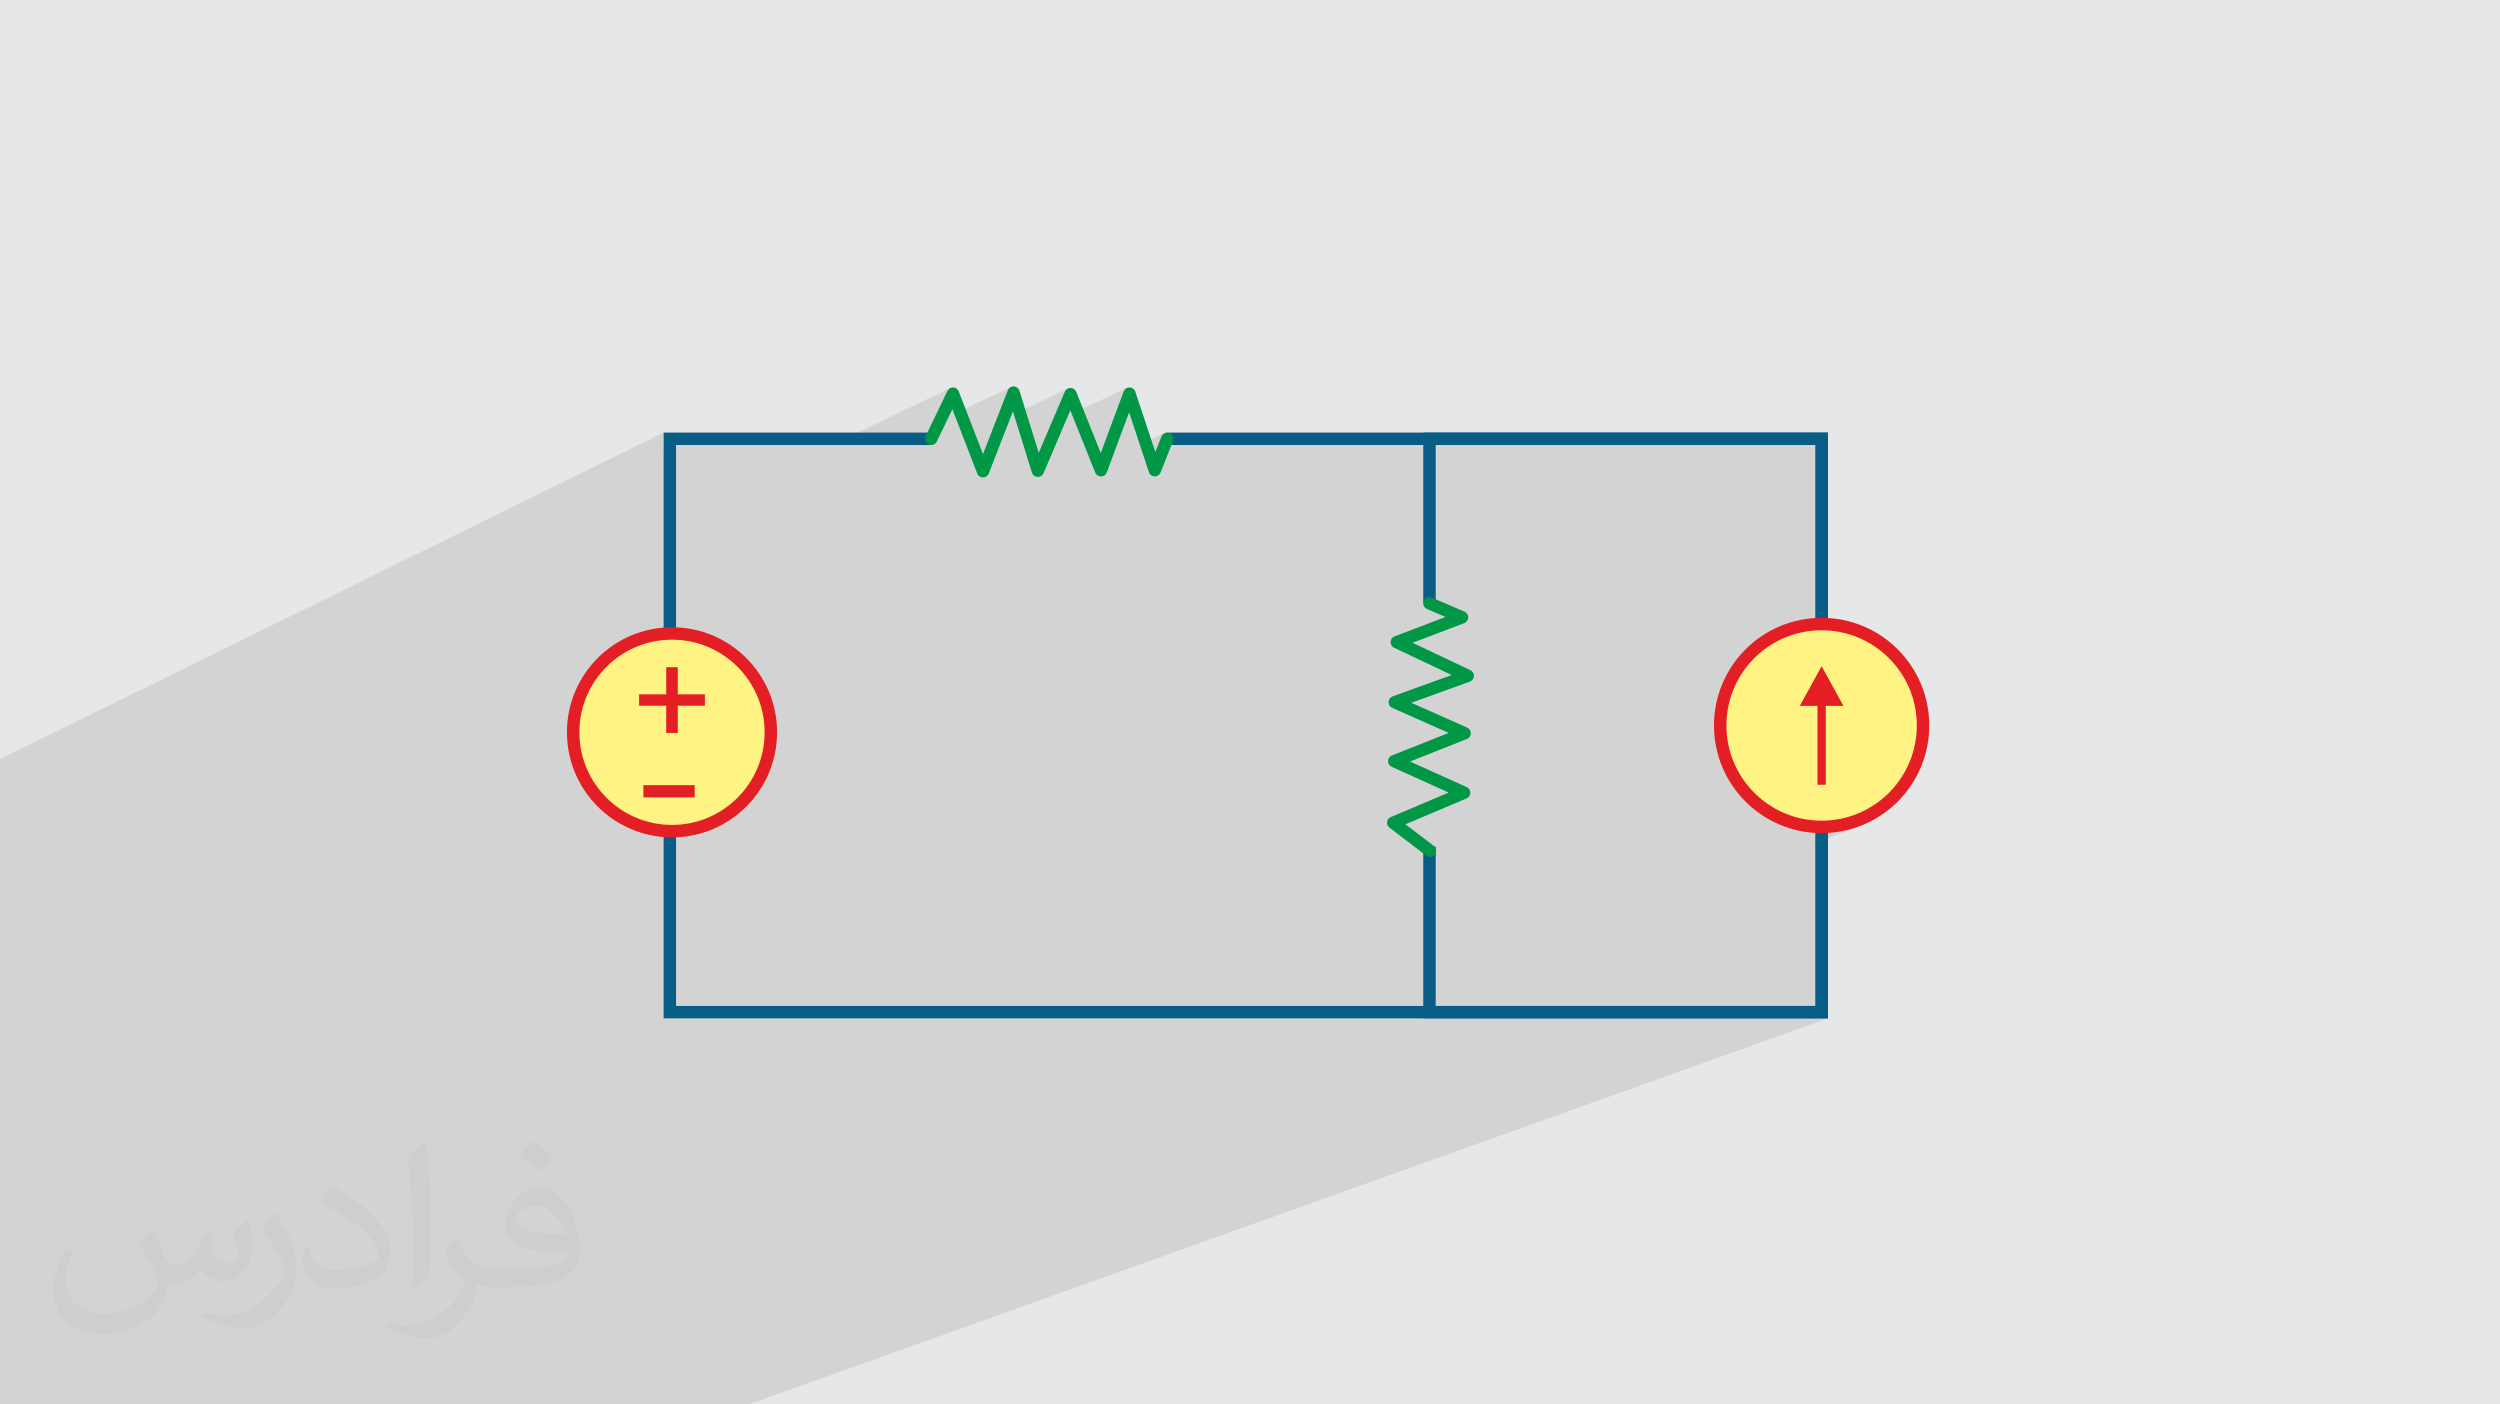<?xml version="1.0" encoding="UTF-8"?>
<!DOCTYPE svg PUBLIC "-//W3C//DTD SVG 1.1//EN" "http://www.w3.org/Graphics/SVG/1.1/DTD/svg11.dtd">
<!-- Creator: CorelDRAW 2020 (64-Bit) -->
<svg xmlns="http://www.w3.org/2000/svg" xml:space="preserve" width="94.192mm" height="52.917mm" version="1.1" style="shape-rendering:geometricPrecision; text-rendering:geometricPrecision; image-rendering:optimizeQuality; fill-rule:evenodd; clip-rule:evenodd"
viewBox="0 0 9419.16 5291.66"
 xmlns:xlink="http://www.w3.org/1999/xlink"
 xmlns:xodm="http://www.corel.com/coreldraw/odm/2003">
 <defs>
  <style type="text/css">
   <![CDATA[
    .fil10 {fill:#FFF383}
    .fil6 {fill:#FFF383}
    .fil0 {fill:#E6E7E8}
    .fil8 {fill:#E31E24;fill-rule:nonzero}
    .fil7 {fill:#E31E24;fill-rule:nonzero}
    .fil4 {fill:#075D86;fill-rule:nonzero}
    .fil3 {fill:#075D86;fill-rule:nonzero}
    .fil9 {fill:#009846;fill-rule:nonzero}
    .fil5 {fill:#009846;fill-rule:nonzero}
    .fil2 {fill:#373435;fill-opacity:0.031}
    .fil1 {fill:#2B2A29;fill-opacity:0.102}
   ]]>
  </style>
 </defs>
 <g id="Layer_x0020_1">
  <polygon class="fil0" points="-0,0 9419.16,0 9419.16,5291.66 -0,5291.66 "/>
  <polygon class="fil1" points="-0,4556.36 -0,4549.48 -0,4543.63 -0,4433.42 -0,4294.75 -0,4271.65 -0,4261.94 -0,4248.52 -0,4219.36 -0,4159.25 -0,4117.44 -0,4080.25 -0,4042.9 -0,4039.29 -0,4026.07 -0,4024.37 -0,3912.95 -0,3861.66 -0,3822.75 -0,3819.6 -0,3781.45 -0,3781.32 -0,3780.54 -0,3762.49 -0,3757.05 -0,3756.63 -0,3736.89 -0,3719.85 -0,3701.83 -0,3701.66 -0,3696.65 -0,3687.68 -0,3678.64 -0,3669.48 -0,3660.8 -0,3656.72 -0,3654.71 -0,3623.73 -0,3608.86 -0,3608.66 -0,3583.58 -0,3572.96 -0,3551.47 -0,3534.48 -0,3529.23 -0,3528.43 -0,3527.84 -0,3526.97 -0,3526.94 -0,3504.2 -0,3502.98 -0,3458.86 -0,3452.54 -0,3448.13 -0,3438.94 -0,3369.78 -0,3364.17 -0,3353.91 -0,3339.53 -0,3337.49 -0,3331.16 -0,3299.21 -0,3277.03 -0,3270.88 -0,3252.19 -0,3183.99 -0,3179.1 -0,2923.51 -0,2860.01 2500.33,1629.85 2500.33,1699.54 2547.12,1676.64 3133.12,1676.64 3578.78,1462.93 3575.12,1465.56 3571.99,1468.91 3569.52,1472.94 3520.99,1573.79 3588.22,1541.74 3595.18,1559.73 3809.22,1457.86 3805.32,1460.05 3801.88,1462.97 3799.04,1466.57 3796.9,1470.78 3754.94,1578.89 3816.21,1549.93 3819.41,1560.21 4024.4,1463.39 4020.42,1465.45 4016.89,1468.26 4013.92,1471.76 4011.64,1475.9 3969.08,1575.88 4032.48,1546.12 4037.8,1559.36 4245.69,1461.89 4241.82,1464.13 4238.42,1467.09 4235.62,1470.71 4233.54,1474.95 4193.93,1581.53 4254.07,1553.52 4294.34,1675.15 4388.41,1631.79 4384.48,1633.96 4381.01,1636.86 4380.13,1637.95 4397.71,1629.85 4397.71,1676.64 5257.65,1676.64 5362.43,1629.85 5362.43,1676.64 5409.23,1676.64 6840.28,1676.64 6840.28,2351.97 6843.61,2351.72 6863.27,2351.22 6882.93,2351.72 6902.34,2353.19 6921.47,2355.62 6940.28,2358.98 6958.77,2363.25 6976.91,2368.4 6994.66,2374.41 7012.01,2381.25 7028.94,2388.9 7045.42,2397.34 7061.42,2406.54 7076.92,2416.48 7091.91,2427.14 7106.34,2438.48 7120.21,2450.49 7133.48,2463.14 7146.13,2476.42 7158.14,2490.28 7169.49,2504.72 7180.14,2519.7 7190.08,2535.2 7199.28,2551.21 7207.72,2567.68 7215.37,2584.61 7222.21,2601.96 7228.22,2619.72 7233.37,2637.85 7237.64,2656.34 7241,2675.16 7243.43,2694.28 7244.9,2713.69 7245.4,2733.35 7244.9,2753.01 7243.43,2772.42 7241,2791.55 7237.64,2810.36 7233.37,2828.85 7228.22,2846.99 7222.21,2864.74 7215.37,2882.09 7207.72,2899.02 7199.28,2915.5 7190.08,2931.5 7180.14,2947 7169.49,2961.99 7158.14,2976.42 7146.13,2990.29 7133.48,3003.56 7120.21,3016.21 7106.34,3028.22 7091.91,3039.57 7076.92,3050.22 7061.42,3060.16 7045.42,3069.36 7028.94,3077.8 7012.01,3085.45 6994.66,3092.29 6872.45,3138.65 6884.14,3138.35 6904.73,3136.79 6925.03,3134.21 6945,3130.64 6964.62,3126.11 6983.86,3120.65 7002.7,3114.27 6840.28,3175.76 6840.28,3790.07 6710.17,3836.86 6887.08,3836.86 2819.68,5291.66 2664.92,5291.66 1485.85,5291.66 1250.96,5291.66 1196.62,5291.66 1189.54,5291.66 1142.47,5291.66 1088.16,5291.66 811.52,5291.66 699.27,5291.66 673.82,5291.66 656.46,5291.66 380.92,5291.66 350.05,5291.66 162.43,5291.66 137.14,5291.66 81.79,5291.66 56.54,5291.66 44.34,5291.66 -0,5291.66 -0,5213.75 -0,5202.72 -0,5181.51 -0,5177.56 -0,5034.19 -0,5032.43 -0,5025.55 -0,5010.92 -0,4992.31 -0,4990.23 -0,4870.72 -0,4860.23 -0,4860.17 -0,4850.68 -0,4842.75 -0,4826.41 -0,4816.37 -0,4806.42 -0,4671.66 -0,4665.18 -0,4657.09 -0,4641.68 -0,4628.09 -0,4621.4 -0,4579.13 -0,4572.81 "/>
  <path class="fil2" d="M572.24 4635.23c17.98,27.25 29.64,53.44 41.02,82.55 8.46,16.94 12.95,48.16 52.65,48.16 11.63,0 28.32,-3.43 43.13,-11.63 16.66,-8.74 29.36,-21.97 35.99,-42.06l15.87 -53.44 38.63 -19.05 2.64 2.64c-5.28,20.12 -6.6,39.42 -6.6,54.51 0,44.7 38.63,61.65 69.32,61.65 17.98,0 34.14,-8.74 34.14,-25.15 0,-21.16 -8.99,-57.15 -20.65,-89.43 17.98,-17.98 35.99,-35.99 56.62,-50.55l3.17 1.6c8.99,38.1 14.02,75.67 14.02,100.81 0,24.61 -10.85,51.87 -19.84,69.6 -18.52,34.92 -51.33,62.71 -91.01,62.71 -30.15,0 -63.75,-15.09 -86.79,-43.13l-1.32 0c-21.69,27 -55.3,51.33 -109.02,51.33l-16.66 0c-2.64,35.46 -10.31,60.58 -21.97,83.08 -32,62.43 -127,106.63 -216.43,106.63 -124.36,0 -186.79,-71.7 -186.79,-167.21 0,-59 19.3,-113.77 48.95,-152.65l24.33 10.06c-18.52,35.46 -30.96,68.78 -30.96,101.6 0,89.43 72.77,132.03 156.64,132.03 77.8,0 174.09,-49.48 191.57,-106.88 -6.6,-62.71 -30.15,-92.07 -66.14,-149.22 10.85,-19.05 24.87,-38.1 42.34,-58.47l3.17 0 0 0 0 0 -0.02 -0.09zm1434.3 -336.55c26.19,16.41 51.87,35.71 76.99,57.94 -14.02,19.84 -31.5,37.85 -53.19,53.72 -25.15,-20.37 -50.27,-37.85 -75.95,-56.36 17.45,-19.58 34.67,-38.35 52.12,-55.3l0 0 0 0 0 0 0 0 0 0 0.03 0zm13.49 244.48c-42.34,0 -76.99,27.79 -76.99,48.41 0,44.2 84.66,57.94 186,57.4 -12.7,-51.87 -57.15,-105.84 -109.02,-105.84l0.01 0.03zm-95 236.55c55.04,0 103.2,-1.6 139.95,-10.85 41.02,-10.31 75.67,-30.96 75.67,-45.24 0,-3.71 0,-8.2 -1.32,-11.91 -23.01,2.11 -49.48,2.11 -72.49,2.11 -74.6,0 -131.75,-16.94 -154.25,-58.75 -5.56,-11.63 -9.52,-24.61 -9.52,-39.42 0,-40.49 17.45,-79.91 48.16,-107.16 25.65,-22.48 53.97,-36.5 82.8,-36.5 52.12,0 93.65,41.81 122.76,107.7 15.87,35.99 26.72,77.52 26.72,129.92 0,34.92 -9.52,64.29 -31.22,85.98 -40.49,39.17 -115.09,53.97 -229.39,53.97l-51.87 0 0 0 -13.49 0c-28.32,0 -48.69,-5.03 -64.82,-17.45l-2.64 0c0.79,6.6 1.32,12.95 1.32,19.05 0,25.65 -8.46,58.47 -25.65,84.66 -50.8,75.41 -105.84,108.2 -153.47,108.2 -48.16,0 -107.16,-18.52 -160.35,-42.6l9.52 -18.52c17.2,7.14 41.02,11.91 73.81,11.91 85.98,0 198.96,-82.55 212.98,-163.25 -3.17,-6.6 -8.99,-15.34 -17.2,-24.61 -25.15,-29.9 -41.02,-54.76 -55.83,-80.95 12.7,-25.15 24.33,-45.24 35.18,-63.5l4.5 -0.53c36.78,74.88 70.1,117.73 144.45,117.73l11.63 0 0 0 53.97 0 0 0 0 0 0 0 0 0 0 0 0.09 0.01zm-372.54 79.12c6.35,-34.39 6.88,-73.02 6.88,-109.02l0 -53.44c0,-99.75 -12.7,-244.73 -23.01,-339.19 17.98,-19.3 43.13,-42.06 62.97,-57.4l5.82 1.6c13.49,118.8 16.66,256.39 16.66,383.64 0,33.35 -1.32,65.89 -4.5,89.69 -1.85,30.15 -19.3,52.91 -56.62,87.83l-8.2 -3.71zm-383.38 -157.43c1.85,46.84 24.87,83.62 105.31,83.62 50.01,0 92.33,-12.95 139.17,-35.18 8.46,-3.71 12.95,-8.74 12.95,-12.95 0,-29.36 -22.48,-68.25 -60.32,-103.71 -36.78,-33.35 -85.47,-62.71 -130.96,-82.3 -15.62,-6.6 -20.65,-13.49 -20.65,-20.12 0,-13.49 17.98,-41.81 32.82,-62.18l5.03 -0.53c52.12,27.25 110.34,67.74 153.47,112.7 39.17,41.53 63.5,83.62 63.5,129.39 0,33.86 -10.31,65.61 -27,95.25 -57.15,28.83 -118.01,50.8 -178.33,50.8 -73.28,0 -123.29,-34.39 -123.29,-115.09 0,-8.74 0,-22.22 3.17,-39.7l25.15 0 0 0 0 0 0 0 0 0 0 0 -0.02 0zm-132.57 -133.1l45.52 73.56c16.66,27.25 32.28,56.9 32.28,103.71l0 59.79c0,48.41 -30.96,100.28 -80.95,151.61 -39.17,34.67 -73.81,49.48 -105.84,49.48 -47.62,0 -102.13,-14.81 -165.1,-41.81l7.14 -18.52c19.84,5.28 42.85,9.78 71.17,9.78 90.5,-0.53 183.08,-66.67 225.42,-147.37 5.03,-9.27 6.88,-17.98 6.88,-24.08 0,-9.27 -5.03,-19.58 -8.99,-28.83 -23.01,-43.38 -48.69,-83.08 -76.99,-119.86 14.81,-23.29 29.64,-45.77 45.77,-68l3.71 0.53 0 0 0 0 0 0 0 0 0 0 -0.02 0.01z"/>
  <g id="_1565704181200">
   <polygon class="fil3" points="2523.72,1629.85 3508.66,1629.85 3508.66,1676.64 2547.12,1676.64 2547.12,3790.07 6840.28,3790.07 6840.28,1676.64 4397.71,1676.64 4397.71,1629.85 6887.08,1629.85 6887.08,3836.86 2500.33,3836.86 2500.33,1629.85 "/>
   <polygon class="fil4" points="5385.83,1629.85 6887.08,1629.85 6887.08,3836.86 5362.43,3836.86 5362.43,3189.58 5409.23,3189.58 5409.23,3790.07 6840.28,3790.07 6840.28,1676.64 5409.23,1676.64 5409.23,2273.23 5362.43,2273.23 5362.43,1629.85 "/>
   <path class="fil5" d="M5376.69 2294.71c-11.86,-5.05 -17.39,-18.77 -12.34,-30.62 5.05,-11.86 18.77,-17.39 30.62,-12.34l122.62 52.61c11.86,5.05 17.39,18.77 12.34,30.63 -2.59,6.07 -7.45,10.48 -13.17,12.67l-194.53 74.12 217.63 103.26c11.65,5.5 16.65,19.43 11.15,31.08 -2.85,6.03 -7.95,10.28 -13.83,12.21l-219.81 79.51 210.24 93.44c11.75,5.19 17.08,18.95 11.88,30.71 -2.58,5.81 -7.24,10.04 -12.71,12.22l-214.01 85 213.07 96.28c11.75,5.29 17,19.13 11.7,30.88 -2.73,6.06 -7.73,10.39 -13.53,12.44l-228.78 96.85 106.35 80.88c10.24,7.78 12.25,22.39 4.47,32.63 -7.77,10.24 -22.39,12.25 -32.63,4.48l-137.66 -104.71c-3.47,-2.43 -6.33,-5.83 -8.1,-10.04 -4.98,-11.85 0.58,-25.53 12.44,-30.52l217.95 -92.27 -214.6 -96.97c-5.31,-2.45 -9.75,-6.83 -12.07,-12.7 -4.74,-11.96 1.1,-25.52 13.07,-30.26l213.67 -84.83 -211.22 -93.87c-6.21,-2.3 -11.42,-7.22 -13.85,-13.94 -4.39,-12.11 1.87,-25.5 13.99,-29.89l222.27 -80.39 -215.66 -102.32c-5.65,-2.4 -10.35,-7.01 -12.71,-13.2 -4.58,-12.06 1.46,-25.57 13.52,-30.16l191.76 -73.04 -69.53 -29.83z"/>
   <circle class="fil6" cx="6863.27" cy="2733.35" r="382.13"/>
   <path class="fil7" d="M6863.27 2374.62c-99.05,0 -188.75,40.16 -253.67,105.07 -64.9,64.91 -105.06,154.61 -105.06,253.66 0,99.07 40.16,188.76 105.06,253.67 64.92,64.9 154.62,105.07 253.67,105.07 99.06,0 188.75,-40.17 253.67,-105.07 64.9,-64.91 105.07,-154.6 105.07,-253.67 0,-99.05 -40.17,-188.75 -105.07,-253.66 -64.92,-64.91 -154.61,-105.07 -253.67,-105.07zm-286.75 71.98c73.38,-73.38 174.79,-118.78 286.75,-118.78 111.98,0 213.37,45.4 286.76,118.78 73.37,73.38 118.77,174.79 118.77,286.75 0,111.98 -45.4,213.37 -118.77,286.76 -73.39,73.37 -174.78,118.77 -286.76,118.77 -111.96,0 -213.37,-45.4 -286.75,-118.77 -73.38,-73.39 -118.78,-174.78 -118.78,-286.76 0,-111.96 45.4,-213.37 118.78,-286.75z"/>
   <polygon class="fil8" points="6847.67,2659.54 6847.67,2956.59 6878.87,2956.59 6878.87,2659.54 6945.46,2659.54 6863.27,2510.12 6781.08,2659.54 "/>
   <path class="fil9" d="M3529.68 1663.38c-5.6,11.61 -19.56,16.48 -31.16,10.88 -11.6,-5.6 -16.48,-19.56 -10.88,-31.16l81.88 -170.16c5.6,-11.6 19.56,-16.47 31.16,-10.87 5.8,2.79 9.91,7.66 11.88,13.3l91.11 235.61 93.23 -240.2c4.64,-12.01 18.15,-17.99 30.16,-13.35 6.9,2.67 11.81,8.26 13.86,14.81l72.78 233.72 97.94 -230.06c5.05,-11.86 18.77,-17.39 30.62,-12.34 5.98,2.55 10.36,7.3 12.57,12.91l92.49 230.46 86.22 -231.98c4.49,-12.06 17.91,-18.2 29.97,-13.71 6.9,2.58 11.86,8.07 14,14.56l75.34 227.3 23.11 -58.45c4.74,-12.01 18.34,-17.9 30.34,-13.16 12.01,4.74 17.9,18.34 13.16,30.35l-46.79 118.39c-2.48,6.23 -7.58,11.36 -14.44,13.62 -12.27,4.03 -25.5,-2.64 -29.53,-14.9l-74.63 -225.43 -83.66 225.1c-2.02,6.45 -6.82,11.97 -13.58,14.68 -11.97,4.79 -25.56,-1.02 -30.35,-12.98l-94 -234.2 -100.43 235.96c-2.5,6.38 -7.76,11.62 -14.81,13.81 -12.31,3.84 -25.41,-3.04 -29.25,-15.35l-71.78 -230.61 -90.84 234.01c-2.29,5.92 -6.96,10.88 -13.34,13.35 -12.01,4.64 -25.52,-1.34 -30.16,-13.35l-93.65 -242.2 -58.54 121.64z"/>
   <circle class="fil10" cx="2531.88" cy="2759.07" r="372.39"/>
   <path class="fil8" d="M2531.88 2363.28c109.29,0 208.25,44.31 279.86,115.93 71.62,71.61 115.93,170.57 115.93,279.86 0,109.28 -44.31,208.24 -115.93,279.85 -71.61,71.62 -170.57,115.93 -279.86,115.93 -109.28,0 -208.24,-44.31 -279.85,-115.93 -71.62,-71.61 -115.93,-170.57 -115.93,-279.85 0,-109.29 44.31,-208.25 115.93,-279.86 71.61,-71.62 170.57,-115.93 279.85,-115.93zm246.77 149.02c-63.14,-63.15 -150.4,-102.22 -246.77,-102.22 -96.36,0 -183.62,39.07 -246.77,102.22 -63.14,63.14 -102.22,150.4 -102.22,246.77 0,96.36 39.08,183.62 102.22,246.77 63.15,63.14 150.41,102.22 246.77,102.22 96.37,0 183.63,-39.08 246.77,-102.22 63.15,-63.15 102.22,-150.41 102.22,-246.77 0,-96.37 -39.07,-183.63 -102.22,-246.77z"/>
   <path class="fil8" d="M2510.15 2761.56l0 -102.66 -102.13 0 0 -42.95 102.13 0 0 -102.12 43.47 0 0 102.12 102.13 0 0 42.95 -102.13 0 0 102.66 -43.47 0zm-85.97 242.74l0 -46.08 193.15 0 0 46.08 -193.15 0z"/>
  </g>
 </g>
</svg>
